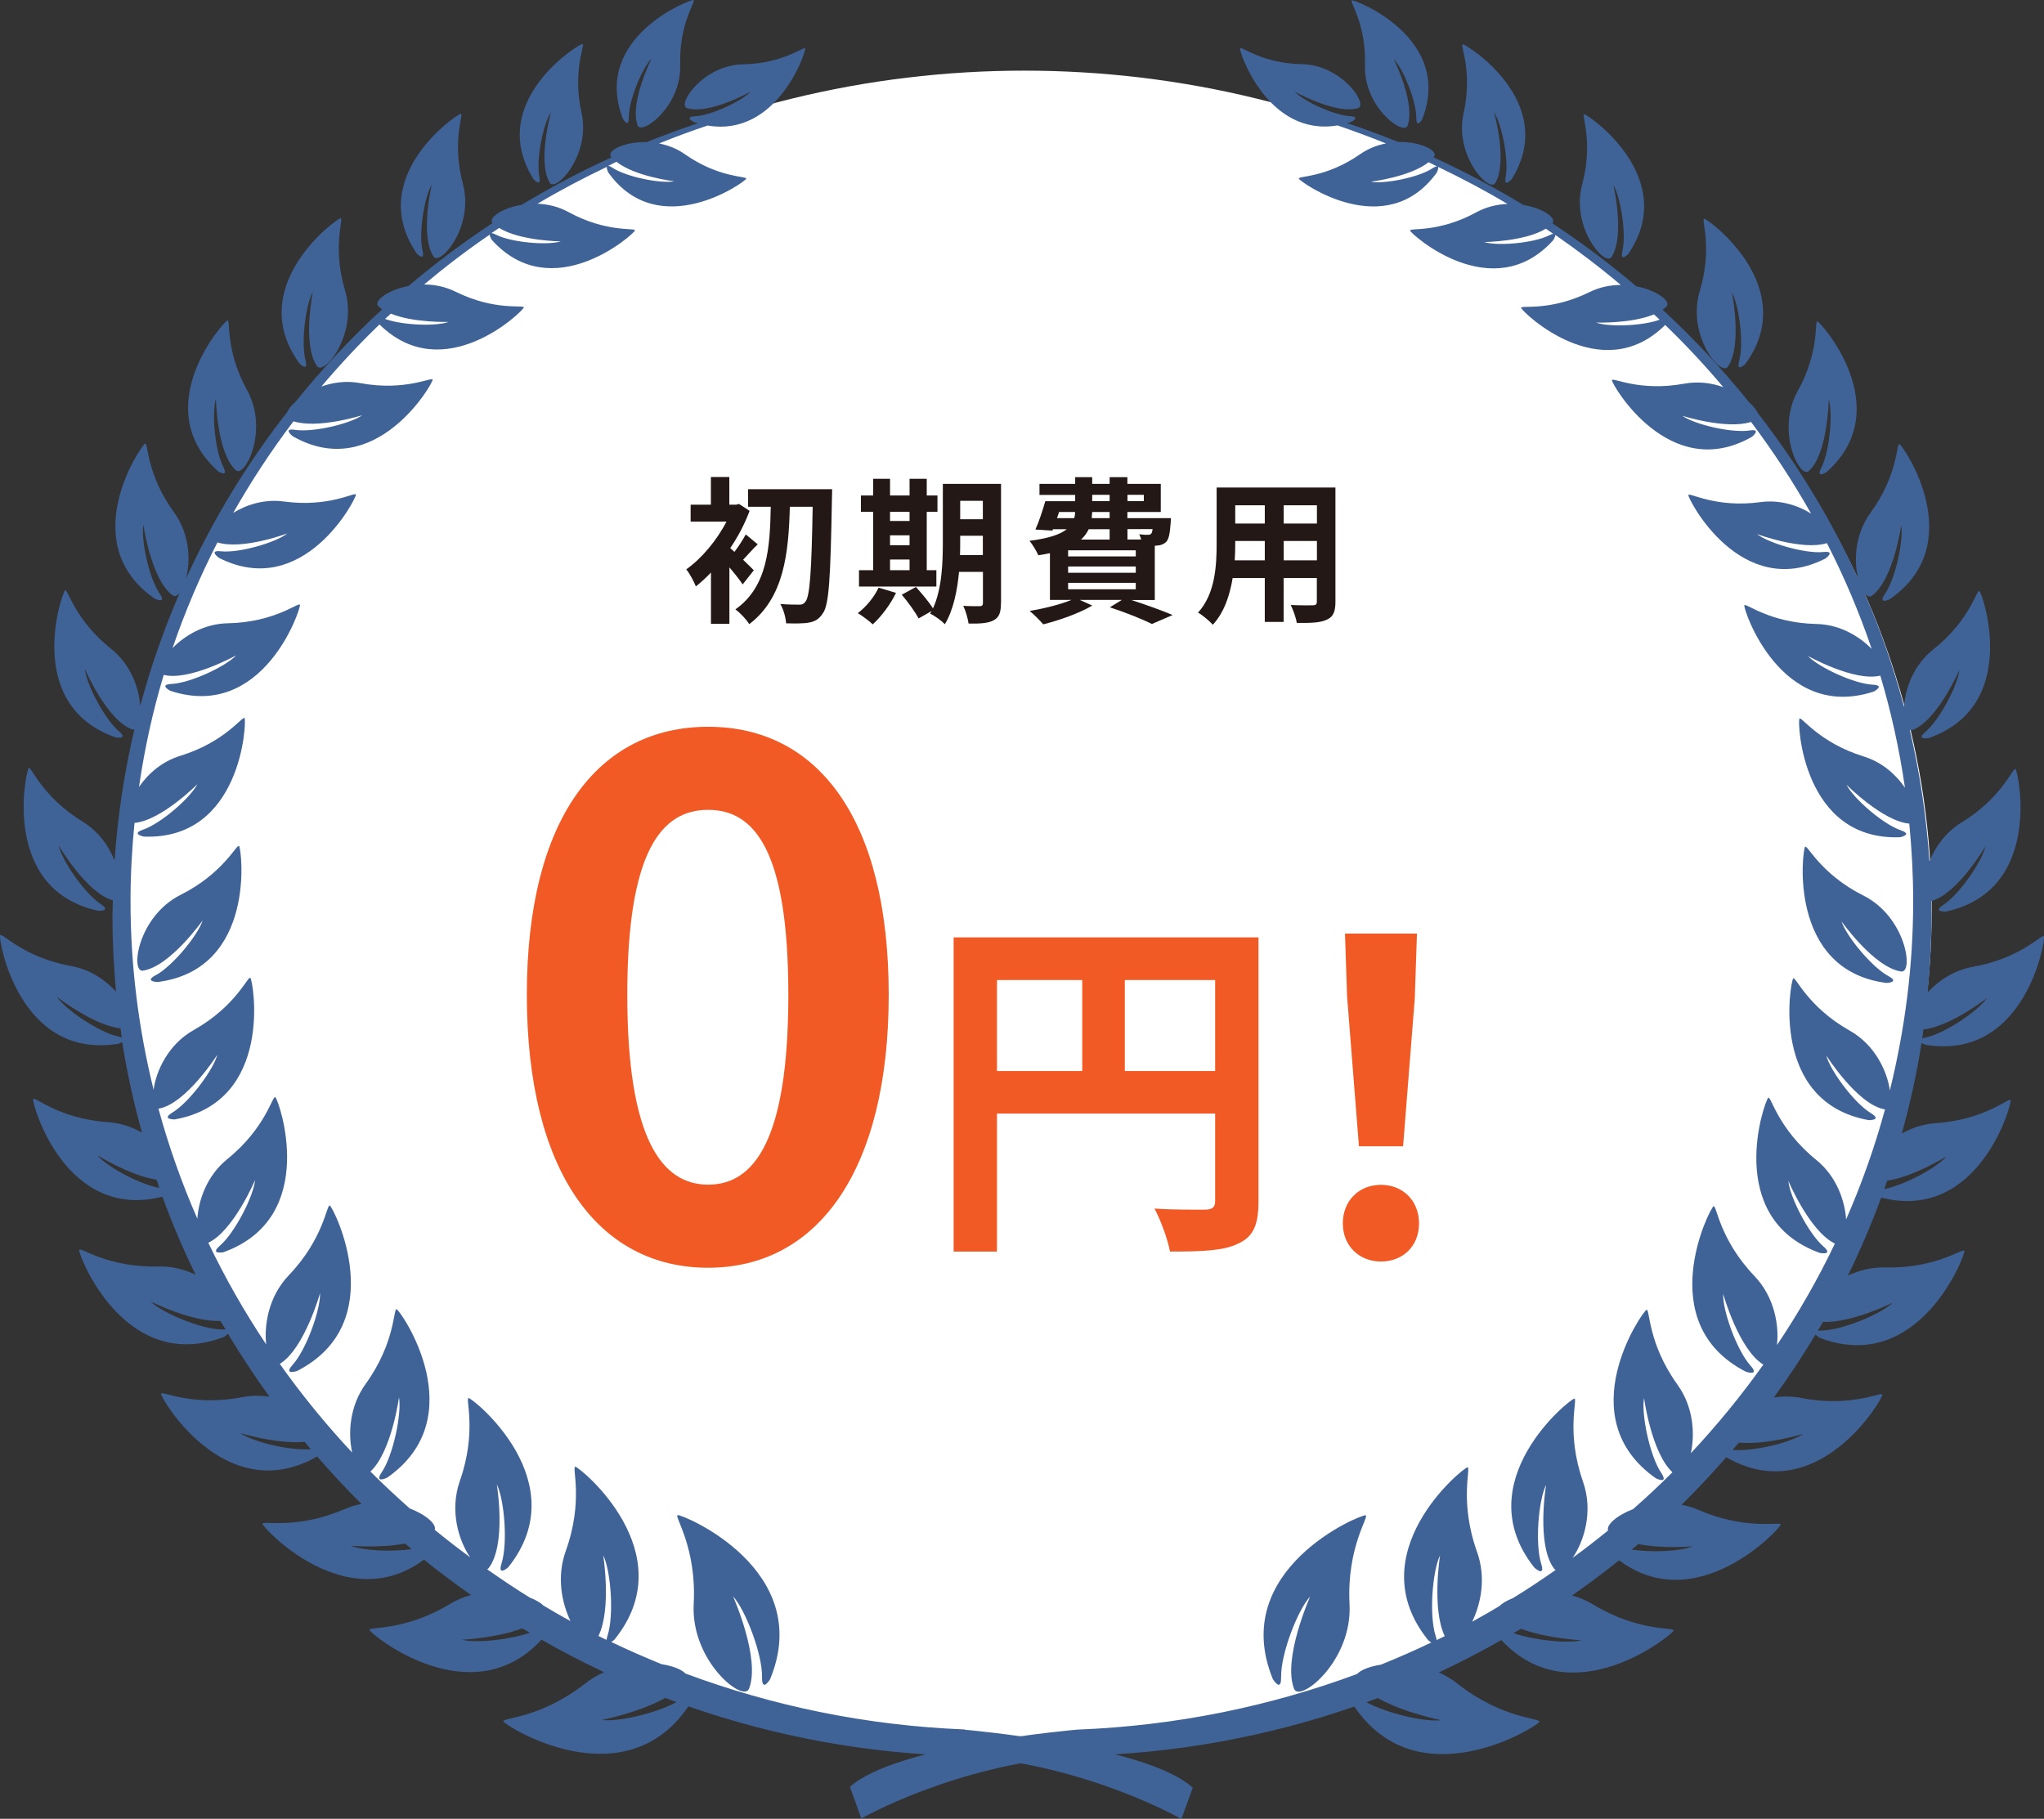 <?xml version="1.0" encoding="UTF-8"?>
<svg id="_レイヤー_2" data-name="レイヤー 2" xmlns="http://www.w3.org/2000/svg" viewBox="0 0 246.21 219.1">
  <rect x="0" y="0" width="246.21" height="219.1" fill="#333333" stroke="none"/>
  <defs>
    <style>
      .cls-1 {
        fill: #f15a24;
      }

      .cls-2 {
        fill: #fff;
      }

      .cls-3 {
        fill: #231815;
      }

      .cls-4 {
        fill: #406397;
      }
    </style>
  </defs>
  <g id="_レイヤー_2-2" data-name="レイヤー 2">
    <g>
      <ellipse class="cls-2" cx="123.38" cy="109.62" rx="109.3" ry="101.11"/>
      <g>
        <path class="cls-4" d="m116.2,208.34c-11.83-.47-23.15-2.83-33.64-6.74-.43-.47-1.48-.91-2.86-1.12-2.06-.84-4.09-1.73-6.07-2.68.2-.12.38-.28.38-.28,8.47-10.45-4.16-20.78-4.71-20.83-.46-.03,1.04,4.08-1.16,10.17-1.11,3.11-.47,6.26.58,8.42-1.1-.59-2.18-1.22-3.25-1.86-.34-.34-.92-.68-1.66-.97-1.75-1.08-3.45-2.23-5.14-3.41.07-.03.13-.06.18-.12,2.2-2.85.99-10.11.99-10.11.91,1.83,1.34,7.07.58,9.5-.54,1.71.81.48.81.48,8.22-10.3-4.24-20.33-4.78-20.37-.45-.03,1.05,3.98-1.06,9.98-1.27,3.64-.11,7.24,1.24,9.2-1.45-1.07-2.88-2.17-4.27-3.31.26-.64-1-1.81-3-2.57-1.62-1.44-3.21-2.91-4.74-4.45,2.55-2.37,3.44-8.94,3.44-8.94.34,1.95-.69,6.96-2.07,9.01-.98,1.45.64.67.64.67,10.49-7.33,1.64-20.11,1.15-20.29-.41-.16-.13,4-3.74,9-1.97,2.73-2.12,6.01-1.62,8.26-3.15-3.36-6.06-6.93-8.72-10.68,2.97-1.81,4.85-8.52,4.85-8.52.07,1.98-1.65,6.8-3.3,8.63-1.17,1.3.52.75.52.75,11.41-5.81,4.41-19.69,3.96-19.93-.39-.21-.68,3.94-4.95,8.4-2.45,2.57-2.97,6-2.72,8.32-2.61-3.9-4.94-8-6.97-12.24,3.05-1.45,5.63-7.55,5.63-7.55-.17,1.92-2.42,6.33-4.23,7.9-1.28,1.1.42.79.42.79,11.68-4.2,6.66-18.39,6.25-18.68-.34-.25-1.13,3.7-5.78,7.46-2.49,2.02-3.46,4.96-3.61,7.18-1.88-4.29-3.45-8.72-4.69-13.27.05,0,.07.01.11,0,3.25-.63,6.98-6.47,6.98-6.47-.48,1.83-3.39,5.73-5.4,6.95-1.42.86.28.83.28.83,11.99-2.14,9.45-16.7,9.11-17.05-.29-.3-1.7,3.4-6.82,6.28-3.13,1.75-4.55,5-4.84,7.2-1.81-7.34-2.79-14.98-2.78-22.82,0-3.15.18-6.26.48-9.33,3.2-.27,7.57-4.66,7.57-4.66-.83,1.63-4.38,4.73-6.53,5.47-1.52.52.09.84.09.84,11.79.44,12.38-13.87,12.13-14.27-.22-.34-2.31,2.87-7.75,4.54-2.27.7-3.91,2.21-4.97,3.75.67-4.61,1.66-9.12,2.98-13.5,3.11.77,8.73-2.36,8.73-2.36-1.25,1.34-5.52,3.34-7.79,3.45-1.6.08-.14.83-.14.83,11.21,3.69,15.73-9.91,15.61-10.36-.12-.39-3.02,2.12-8.7,2.22-2.87.06-5.21,1.51-6.65,2.99,1.5-4.39,3.31-8.64,5.41-12.73,2.97.95,8.42-1.08,8.42-1.08-1.4,1.1-5.79,2.38-7.99,2.15-1.56-.17-.27.78-.27.78,10.21,5.21,16.58-7.16,16.52-7.61-.04-.39-3.2,1.58-8.68.83-2.37-.32-4.52.4-6.1,1.37,2.17-3.83,4.59-7.51,7.26-11.03,2.96.95,8.28-.73,8.28-.73-1.46,1.03-5.9,2.09-8.09,1.76-1.54-.24-.3.76-.3.76,9.95,5.7,16.91-6.34,16.87-6.8-.03-.4-3.28,1.42-8.71.41-1.7-.32-3.31-.08-4.69.41,2.2-2.6,4.53-5.1,7-7.48,7.75,7.66,17.3-1.61,17.38-2.04.07-.37-3.44.47-8.23-1.91-1.27-.62-2.56-.86-3.78-.86,2.53-2.12,5.16-4.13,7.91-6.01-.01.23.24.63.24.63,7.29,8.1,17.15-.71,17.25-1.13.09-.36-3.38.31-7.99-2.21-1.23-.67-2.52-.96-3.74-1.01,2.7-1.61,5.5-3.08,8.36-4.45-.09.19.16.69.16.69,6.11,8.51,16.47,1.14,16.61.75.12-.34-3.27-.06-7.39-2.96-.99-.69-2.06-1.09-3.1-1.29,1.91-.78,3.86-1.5,5.84-2.16,8.42,1.42,11.86-8.91,11.76-9.28-.1-.34-2.59,1.81-7.46,1.9-4.88.09-8.01,4.89-6.78,5.28,2.64.83,7.66-1.98,7.66-1.98-1.08,1.15-4.74,2.86-6.69,2.96-1.38.07-.13.71-.13.71.17.06.34.07.51.12-2.09.7-4.16,1.46-6.19,2.28-2.7-.07-4.84,1.05-4.32,1.75.02.03.05.06.08.09-3.74,1.7-7.35,3.62-10.84,5.72-2.4.39-4.06,1.6-3.51,2.2,0,0,0,0,0,0-3.53,2.33-6.91,4.86-10.12,7.58-2.51.48-4.25,1.83-3.63,2.43.13.14.29.26.46.38-3.76,3.45-7.24,7.18-10.43,11.13-.52.46-.88.92-1.04,1.29-4.81,6.16-8.9,12.88-12.16,20.02.55-2.08.5-5.33-1.45-8-3.34-4.59-3.1-8.41-3.47-8.27-.45.17-8.54,11.98,1.16,18.69,0,0,1.49.71.59-.62-1.29-1.88-2.27-6.49-1.96-8.3,0,0,.92,6.65,3.54,8.52.25.18.55.05.83-.3-1.91,4.4-3.5,8.95-4.76,13.64-.13-2.12-1.08-4.97-3.5-6.9-4.44-3.54-5.22-7.29-5.54-7.05-.39.28-5.06,13.81,6.07,17.71,0,0,1.62.29.39-.75-1.73-1.48-3.9-5.66-4.08-7.48,0,0,2.65,6.16,5.67,7.26.1.04.21.03.3,0-1.21,5.13-2.02,10.41-2.39,15.81-.67-1.7-1.9-3.48-3.84-4.68-4.95-3.03-6.2-6.73-6.5-6.45-.35.33-3.41,14.62,8.36,17.18,0,0,1.67.09.3-.81-1.94-1.28-4.66-5.24-5.06-7.06,0,0,3.37,5.76,6.53,6.61-.01.63-.05,1.25-.05,1.89,0,3.07.16,6.11.43,9.11-1.28-1.39-3.11-2.68-5.46-3.09C2.75,115.3.2,112.28.01,112.66c-.21.45,2.22,15.03,14.24,13.08,0,0,.26-.09.47-.22.58,3.71,1.39,7.35,2.38,10.92-1.18-.67-2.55-1.15-4.09-1.26-5.97-.4-8.88-3.19-9.02-2.78-.17.47,3.82,14.74,15.57,11.76,1.17,3.21,2.51,6.35,4.01,9.4-1.3-.62-2.83-1.04-4.5-.99-6.17.15-9.43-2.43-9.54-2-.12.5,5.42,15.02,17.41,10.5,0,0,.33-.2.51-.41,1.56,2.61,3.24,5.15,5.01,7.6-1.05-.16-2.18-.17-3.33.06-6.07,1.16-9.7-.85-9.73-.41-.05.51,7.77,13.84,18.8,7.55,1.72,1.96,3.49,3.89,5.35,5.72-.69.13-1.37.32-2.07.63-5.82,2.51-9.93,1.31-9.86,1.76.06.5,10.07,11.29,19.45,4.31,1.82,1.49,3.73,2.9,5.67,4.26-.84.24-1.69.57-2.5,1.06-5.53,3.36-9.86,2.72-9.73,3.16.15.51,12.19,10.36,20.72,1.17,2.45,1.4,4.96,2.7,7.53,3.91-.77.35-1.54.79-2.26,1.36-5.42,4.25-10.06,4.12-9.87,4.57.22.52,14.52,9.58,22.29-1.81,10.46,3.64,21.68,5.75,33.4,5.98,14.83,1.14,25.98,7.59,25.98,7.59l1.37-3.76c-5.44-5.1-27.48-7-27.48-7ZM74.26,19.49c2.21,1.77,6.95,2.35,6.95,2.35-1.6.3-5.71-.51-7.4-1.61-.27-.18-.45-.25-.56-.24.34-.16.66-.34,1-.5Zm-14.13,7.97c2.49,1.56,7.42,1.62,7.42,1.62-1.62.5-5.95.14-7.83-.82-.25-.13-.4-.17-.52-.18.31-.21.62-.41.93-.62Zm-13.05,10.32c2.71,1.13,6.96,1,6.96,1-1.54.55-5.57.41-7.66-.36.23-.22.47-.43.7-.63ZM14.25,124.86c-2.3-.48-6.33-3.21-7.39-4.77,0,0,4.38,3.43,7.66,3.79.05.37.08.74.15,1.1-.11-.04-.23-.08-.41-.11Zm-2.52,14.31s3.91,2.45,7.13,2.94c.12.33.22.66.34,1-2.45-.47-6.32-2.56-7.48-3.94Zm15.02,20.99c-2.47-.02-7.19-1.98-8.61-3.38,0,0,4.98,2.51,8.42,2.34.21.36.42.72.63,1.07-.11-.02-.25-.04-.44-.04Zm2.18,12.47s4.42,1.37,7.76,1.06c.25.3.51.6.76.89-2.56.19-7-.88-8.52-1.95Zm13.31,13.57s3.51.33,6.55-.26c.26.22.53.45.8.68-2.57.35-5.92.17-7.35-.42Zm13.38,11.33s4.12-.18,7.28-1.37c.3.18.62.35.93.53-2.6.87-6.53,1.28-8.2.84Zm16.47-.46c1.6-3.28.57-9.72.57-9.72.92,1.88,1.32,7.23.52,9.7-.07.21-.11.37-.12.5-.32-.16-.65-.31-.97-.47Zm.41,10.12s4.46-.87,7.63-2.65c.46.17.92.34,1.37.51-2.58,1.37-7.08,2.41-9.01,2.14Zm20.27-4.92c5.44-13.22-10.58-19.87-11.14-19.75-.48.1,2.3,3.82,1.93,10.7-.37,6.88,5.99,11.93,6.66,10.22,1.43-3.62-1.92-11.13-1.92-11.13,1.5,1.63,3.54,6.96,3.49,9.71-.04,1.95.99.25.99.25ZM18.76,117.47c-1.45.78.23.83.23.83,11.93-1.53,10.13-16.02,9.81-16.38-.28-.31-1.85,3.27-7.03,5.87-5.19,2.6-6.08,9.36-4.56,9.14,3.25-.47,7.2-6.05,7.2-6.05-.57,1.78-3.61,5.5-5.65,6.6Zm7.5-60.7s1.34.86.63-.53c-1.01-1.97-1.4-6.53-.88-8.23,0,0,.09,6.52,2.39,8.63,1.09,1,4.03-4.8,1.36-9.64-2.67-4.84-1.97-8.49-2.36-8.4-.45.11-9.68,10.52-1.13,18.16Zm10.54-13.37c-.56-2.15.02-6.68.88-8.23,0,0-1.29,6.39.51,8.94.84,1.2,4.95-3.84,3.37-9.13-1.58-5.29-.12-8.72-.52-8.7-.46.01-11.71,8.21-4.97,17.5,0,0,1.13,1.13.72-.38Zm14.09-13.23c-.48-2.09.23-6.46,1.12-7.94,0,0-1.45,6.15.21,8.67.79,1.19,4.92-3.57,3.54-8.74-1.38-5.17.14-8.44-.25-8.45-.44,0-11.57,7.61-5.33,16.8,0,0,1.06,1.13.71-.35Zm14.07-8.93c-.4-2.07.48-6.33,1.41-7.74,0,0-1.67,5.96-.15,8.51.71,1.2,4.96-3.3,3.83-8.42-1.14-5.12.49-8.27.11-8.29-.44-.02-11.66,6.98-5.92,16.25,0,0,.99,1.15.72-.31Zm10.78-7.12c0-2.02,1.59-5.89,2.73-7.05,0,0-2.65,5.33-1.67,8.02.46,1.26,5.28-2.22,5.13-7.27-.14-5.04,1.95-7.72,1.6-7.81-.4-.1-12.26,4.5-8.51,14.28,0,0,.73,1.26.73-.17Z"/>
        <path class="cls-4" d="m102.4,215.31l1.35,3.76s11.17-6.44,25.99-7.55c11.71-.22,22.94-2.32,33.4-5.94,7.75,11.4,22.07,2.36,22.29,1.84.19-.45-4.45-.33-9.86-4.59-.72-.57-1.48-1.01-2.25-1.36,2.57-1.2,5.08-2.51,7.53-3.9,8.52,9.2,20.58-.63,20.74-1.14.12-.44-4.2.2-9.74-3.17-.81-.49-1.65-.83-2.49-1.06,1.94-1.36,3.84-2.76,5.67-4.24,9.36,7,19.38-3.79,19.46-4.29.07-.45-4.05.76-9.87-1.77-.69-.3-1.38-.5-2.06-.63,1.87-1.83,3.65-3.75,5.37-5.72,11.02,6.31,18.84-7.02,18.81-7.53-.03-.44-3.68,1.57-9.74.39-1.16-.22-2.27-.22-3.33-.06,1.78-2.45,3.46-4.99,5.02-7.59.18.21.52.41.52.41,11.96,4.54,17.53-9.98,17.41-10.48-.1-.43-3.37,2.15-9.54,1.99-1.67-.04-3.19.37-4.5.99,1.5-3.05,2.83-6.19,4.02-9.4,11.75,3,15.76-11.27,15.59-11.74-.12-.4-3.06,2.38-9.02,2.77-1.54.11-2.92.59-4.09,1.25.99-3.56,1.8-7.2,2.38-10.91.21.13.47.22.47.22,12.03,1.97,14.48-12.61,14.27-13.06-.18-.38-2.74,2.64-8.52,3.66-2.34.41-4.18,1.69-5.48,3.08.28-3,.45-6.04.45-9.11,0-.63-.02-1.25-.03-1.88,3.17-.84,6.54-6.6,6.54-6.6-.41,1.82-3.13,5.78-5.07,7.05-1.37.9.3.81.3.81,11.76-2.54,8.73-16.83,8.39-17.16-.31-.28-1.56,3.42-6.52,6.44-1.94,1.2-3.16,2.97-3.85,4.67-.36-5.4-1.16-10.67-2.36-15.81.09.03.19.05.29,0,3.02-1.1,5.68-7.26,5.68-7.26-.18,1.82-2.36,6-4.09,7.47-1.23,1.04.39.75.39.75,11.14-3.89,6.49-17.42,6.11-17.71-.33-.24-1.11,3.51-5.56,7.04-2.43,1.93-3.38,4.77-3.52,6.89-1.24-4.69-2.84-9.25-4.74-13.65.29.35.59.48.84.3,2.62-1.86,3.56-8.51,3.56-8.51.3,1.81-.68,6.41-1.97,8.3-.9,1.32.58.62.58.62,9.71-6.7,1.63-18.52,1.18-18.69-.38-.14-.14,3.68-3.49,8.27-1.95,2.68-2.01,5.92-1.46,8-3.26-7.14-7.33-13.86-12.13-20.03-.16-.37-.52-.83-1.04-1.29-3.19-3.96-6.67-7.68-10.41-11.14.16-.12.32-.24.46-.38.61-.6-1.12-1.96-3.63-2.44-3.2-2.72-6.58-5.26-10.11-7.59h0c.56-.61-1.11-1.82-3.5-2.21-3.47-2.11-7.09-4.03-10.82-5.74.02-.03.05-.06.07-.09.52-.7-1.62-1.82-4.32-1.76-2.03-.82-4.09-1.58-6.17-2.28.17-.05.33-.07.5-.12,0,0,1.24-.64-.13-.71-1.96-.1-5.61-1.82-6.69-2.96,0,0,5.04,2.81,7.66,1.99,1.24-.38-1.89-5.19-6.77-5.29-4.88-.09-7.36-2.25-7.46-1.91-.11.37,3.33,10.7,11.75,9.29,1.96.67,3.92,1.39,5.83,2.17-1.04.2-2.1.6-3.1,1.29-4.14,2.89-7.52,2.61-7.39,2.95.14.39,10.48,7.78,16.61-.72,0,0,.26-.51.16-.7,2.86,1.38,5.66,2.85,8.36,4.47-1.22.05-2.51.33-3.74,1-4.6,2.52-8.08,1.84-7.99,2.21.1.42,9.96,9.24,17.25,1.15,0,0,.25-.4.24-.63,2.73,1.89,5.37,3.9,7.89,6.03-1.22,0-2.52.24-3.77.86-4.81,2.37-8.31,1.53-8.24,1.9.09.43,9.62,9.72,17.36,2.06,2.47,2.38,4.8,4.88,7,7.49-1.38-.5-3-.73-4.71-.42-5.43,1-8.68-.82-8.71-.42-.04.46,6.91,12.51,16.87,6.82,0,0,1.24-1-.3-.76-2.19.33-6.64-.74-8.09-1.77,0,0,5.32,1.69,8.28.74,2.65,3.52,5.07,7.21,7.23,11.04-1.57-.98-3.73-1.7-6.1-1.38-5.46.74-8.62-1.24-8.68-.85-.06.45,6.3,12.84,16.52,7.64,0,0,1.29-.94-.26-.78-2.2.22-6.59-1.06-7.99-2.16,0,0,5.46,2.03,8.42,1.09,2.09,4.09,3.91,8.35,5.39,12.74-1.45-1.48-3.79-2.94-6.65-3-5.69-.12-8.58-2.63-8.69-2.24-.13.46,4.38,14.05,15.59,10.38,0,0,1.46-.75-.15-.83-2.27-.12-6.53-2.12-7.78-3.46,0,0,5.6,3.14,8.72,2.37,1.31,4.38,2.3,8.89,2.97,13.5-1.06-1.54-2.71-3.06-4.97-3.76-5.43-1.68-7.52-4.89-7.74-4.55-.26.4.32,14.71,12.11,14.28,0,0,1.61-.32.09-.84-2.15-.74-5.7-3.84-6.53-5.48,0,0,4.37,4.4,7.56,4.68.3,3.07.47,6.18.47,9.33,0,7.84-1,15.47-2.81,22.81-.3-2.2-1.72-5.45-4.83-7.2-5.12-2.89-6.52-6.58-6.81-6.29-.35.35-2.9,14.91,9.09,17.07,0,0,1.69.03.28-.83-2.02-1.22-4.91-5.12-5.39-6.96,0,0,3.71,5.85,6.97,6.48.04,0,.07,0,.11,0-1.24,4.55-2.81,8.99-4.69,13.27-.15-2.22-1.12-5.17-3.61-7.18-4.64-3.77-5.42-7.72-5.77-7.47-.41.29-5.46,14.48,6.22,18.69,0,0,1.7.32.42-.79-1.81-1.57-4.05-5.98-4.22-7.9,0,0,2.57,6.11,5.61,7.56-2.02,4.24-4.36,8.33-6.98,12.23.27-2.31-.26-5.75-2.71-8.32-4.26-4.46-4.55-8.61-4.93-8.4-.46.25-7.48,14.11,3.92,19.94,0,0,1.7.55.53-.75-1.65-1.84-3.37-6.65-3.29-8.64,0,0,1.87,6.71,4.84,8.52-2.66,3.74-5.58,7.31-8.73,10.67.49-2.25.35-5.53-1.62-8.26-3.6-5.01-3.3-9.16-3.72-9.01-.48.18-9.36,12.95,1.13,20.3,0,0,1.6.78.63-.67-1.37-2.05-2.41-7.06-2.06-9.01,0,0,.88,6.58,3.42,8.95-1.53,1.53-3.11,3.01-4.74,4.44-1.99.76-3.26,1.93-3.01,2.57-1.39,1.14-2.82,2.24-4.27,3.3,1.34-1.95,2.53-5.55,1.24-9.2-2.09-5.99-.58-10.01-1.04-9.98-.53.04-13.01,10.04-4.81,20.36,0,0,1.36,1.24.82-.48-.76-2.42-.32-7.67.59-9.49,0,0-1.21,7.26.98,10.11.05.06.11.1.18.13-1.68,1.18-3.39,2.32-5.15,3.4-.74.29-1.32.64-1.66.98-1.07.64-2.15,1.26-3.25,1.86,1.05-2.16,1.7-5.3.58-8.42-2.18-6.1-.68-10.2-1.15-10.17-.54.04-13.19,10.36-4.73,20.82,0,0,.17.15.37.28-1.98.95-4.02,1.84-6.07,2.67-1.38.21-2.42.64-2.86,1.12-10.51,3.9-21.83,6.24-33.67,6.7,0,0-22.04,1.86-27.48,6.96ZM173.08,20.05c-.11,0-.29.06-.56.24-1.68,1.1-5.79,1.9-7.39,1.6,0,0,4.74-.58,6.95-2.35.34.16.66.34,1,.5Zm14.05,8.12c-.12,0-.27.05-.53.18-1.87.95-6.21,1.31-7.82.81,0,0,4.92-.06,7.42-1.61.31.21.61.41.92.63Zm12.79,10.34c-2.08.77-6.12.9-7.66.35,0,0,4.25.14,6.97-.99.22.21.45.42.68.64Zm31.62,86.6c.06-.36.1-.73.14-1.1,3.28-.35,7.66-3.78,7.66-3.78-1.06,1.56-5.09,4.28-7.39,4.76-.19.04-.31.08-.41.11Zm-4.57,18.12c.11-.34.23-.67.35-1,3.22-.48,7.14-2.92,7.14-2.92-1.17,1.37-5.04,3.45-7.49,3.93Zm-8.01,17.08c.21-.36.43-.71.63-1.07,3.45.17,8.43-2.33,8.43-2.33-1.43,1.39-6.14,3.35-8.62,3.37-.19,0-.32.02-.44.04Zm-10.27,14.36c.26-.29.52-.59.77-.89,3.34.32,7.76-1.05,7.76-1.05-1.53,1.07-5.97,2.13-8.53,1.94Zm-12.16,12.01c.27-.22.54-.45.81-.67,3.04.59,6.55.27,6.55.27-1.43.59-4.77.76-7.35.4Zm-14.23,10.06c.3-.18.62-.35.92-.53,3.15,1.19,7.28,1.38,7.28,1.38-1.68.43-5.62.02-8.2-.85Zm-9.25.83c-.01-.13-.05-.29-.12-.5-.8-2.46-.39-7.82.53-9.7,0,0-1.02,6.44.57,9.73-.32.16-.65.31-.98.47Zm-8.45,7.49c.46-.16.91-.34,1.37-.5,3.16,1.79,7.63,2.66,7.63,2.66-1.93.26-6.43-.79-9-2.15Zm-10.28-3.04c-.06-2.75,1.99-8.08,3.5-9.7,0,0-3.36,7.5-1.94,11.13.67,1.71,7.04-3.33,6.68-10.21-.36-6.88,2.42-10.6,1.94-10.7-.57-.13-16.59,6.51-11.18,19.73,0,0,1.04,1.7.99-.25Zm67.48-91.05s3.95,5.59,7.2,6.06c1.53.22.63-6.55-4.55-9.15-5.18-2.6-6.74-6.18-7.02-5.87-.32.36-2.14,14.86,9.79,16.4,0,0,1.68-.05.24-.83-2.04-1.11-5.08-4.83-5.65-6.61Zm-2.89-72.26c-.37-.1.32,3.56-2.36,8.39-2.68,4.83.25,10.64,1.34,9.64,2.3-2.11,2.39-8.63,2.39-8.63.51,1.7.12,6.27-.89,8.23-.72,1.39.63.53.63.53,8.56-7.63-.67-18.05-1.12-18.16Zm-8.68,5.15c6.74-9.28-4.49-17.5-4.96-17.51-.39-.01,1.07,3.41-.52,8.7-1.6,5.29,2.51,10.34,3.37,9.14,1.79-2.56.5-8.95.5-8.95.87,1.56,1.45,6.09.88,8.23-.41,1.5.72.38.72.38Zm-14.09-13.28c6.25-9.18-4.87-16.81-5.31-16.81-.38,0,1.13,3.28-.25,8.45-1.38,5.17,2.75,9.94,3.53,8.75,1.66-2.52.23-8.68.23-8.68.88,1.48,1.58,5.86,1.09,7.94-.34,1.47.72.35.72.35Zm-14.05-8.99c5.75-9.26-5.46-16.27-5.89-16.25-.39.02,1.24,3.17.1,8.29-1.15,5.12,3.09,9.62,3.81,8.42,1.53-2.55-.14-8.51-.14-8.51.93,1.41,1.79,5.67,1.4,7.74-.28,1.45.71.31.71.31Zm-10.76-7.27C175.09,4.56,163.25-.05,162.84.05c-.35.08,1.74,2.77,1.58,7.81-.16,5.05,4.66,8.54,5.13,7.27.98-2.68-1.66-8.01-1.66-8.01,1.13,1.17,2.71,5.04,2.71,7.05,0,1.43.73.18.73.18Z"/>
      </g>
      <g>
        <path class="cls-3" d="m89.47,70.42c-.36-.55-.99-1.35-1.61-2.07v6.8h-2.22v-6.18c-.61.64-1.21,1.19-1.82,1.67-.21-.55-.8-1.65-1.16-2.05,1.84-1.29,3.7-3.51,4.85-5.76h-4.32v-2.03h2.44v-3.34h2.22v3.34h.81l.36-.09,1.27.83c-.57,1.55-1.38,3.09-2.33,4.49.15.13.32.28.51.45.49-.64,1.04-1.5,1.36-2.1l1.44,1.19c-.66.64-1.25,1.33-1.76,1.86.57.55,1.08,1.04,1.29,1.27l-1.35,1.71Zm10.76-11.5s0,.83-.02,1.14c-.17,9.48-.34,12.77-1.08,13.8-.49.76-.97,1-1.69,1.14-.68.13-1.72.11-2.75.09-.04-.66-.3-1.67-.7-2.33.99.08,1.88.08,2.33.08.3,0,.49-.08.7-.36.53-.63.74-3.68.87-11.43h-2.75c-.15,5.48-.66,10.93-4.89,14.14-.38-.61-1.08-1.35-1.67-1.78,3.89-2.73,4.17-7.52,4.26-12.36h-2.73v-2.12h10.1Z"/>
        <path class="cls-3" d="m107.93,71.42c-.66,1.38-1.78,2.86-2.8,3.79-.42-.4-1.29-1.04-1.8-1.35.99-.74,1.97-1.93,2.5-3.07l2.1.63Zm4.85-.76h-9.31v-1.97h1.71v-7.03h-1.48v-1.97h1.48v-2.01h2.03v2.01h2.35v-2.01h2.07v2.01h1.29v1.97h-1.29v7.03h1.16v1.97Zm-5.57-9v1.1h2.35v-1.1h-2.35Zm0,4.02h2.35v-1.19h-2.35v1.19Zm0,3.01h2.35v-1.29h-2.35v1.29Zm13.36,3.96c0,1.12-.21,1.71-.87,2.07s-1.63.42-3.03.4c-.08-.59-.36-1.57-.64-2.14.81.06,1.72.04,1.99.04.28,0,.38-.09.38-.4v-3.73h-2.88c-.21,2.24-.68,4.61-1.71,6.31-.36-.4-1.29-1.08-1.78-1.27.06-.11.13-.21.19-.32l-1.57.89c-.38-.74-1.29-1.99-2.03-2.86l1.71-.93c.68.76,1.57,1.8,2.05,2.58,1.1-2.37,1.19-5.57,1.19-8.04v-6.96h7.01v14.37Zm-2.18-5.78v-2.33h-2.73v.7c0,.49,0,1.04-.02,1.63h2.75Zm-2.73-6.54v2.22h2.73v-2.22h-2.73Z"/>
        <path class="cls-3" d="m136.25,72.27c1.82.59,3.81,1.31,5,1.82l-2.5,1.08c-1.12-.57-3.09-1.36-5.06-2.01l1.44-.89h-5.06l1.5.68c-1.57.93-3.98,1.78-5.91,2.26-.36-.44-1.16-1.23-1.63-1.61,1.76-.3,3.7-.78,5.02-1.33h-2.58v-5.63c-.44.09-.89.17-1.4.25-.19-.47-.72-1.33-1.06-1.74,2.35-.3,3.71-.78,4.49-1.4h-1.67l-.06.17-2.05-.13c.42-.93.87-2.29,1.19-3.41h3.6v-.76h-4.3v-1.33h4.3v-.81h2.05v.81h2.1v-.81h2.14v.81h4.02v3.39h-4.02v.74h5.25s-.02.38-.04.59c-.09,1.23-.21,1.91-.53,2.26-.28.28-.7.44-1.1.45-.08,0-.17.02-.28.02v6.54h-2.86Zm-8.93-9.85h2.07c.08-.23.11-.47.11-.74h-1.93l-.25.74Zm9.49,3.87h-8.15v.74h8.15v-.74Zm0,1.95h-8.15v.76h8.15v-.76Zm-8.15,2.75h8.15v-.78h-8.15v.78Zm2.48-7.24c-.21.45-.51.87-.93,1.25h3.45v-1.25h-2.52Zm2.52-2.07h-2.1c-.02.25-.04.49-.06.74h2.16v-.74Zm-2.1-1.31h2.1v-.76h-2.1v.76Zm4.25-.76v.76h1.97v-.76h-1.97Zm0,4.13v1.25h1.65c-.06-.23-.15-.45-.23-.63.44.06.83.08,1.04.06.17,0,.28,0,.4-.13.08-.09.13-.27.17-.55h-3.03Z"/>
        <path class="cls-3" d="m160.86,72.48c0,1.21-.27,1.82-1.02,2.16-.78.38-1.93.42-3.64.4-.08-.61-.44-1.57-.72-2.16,1.06.06,2.31.04,2.65.04.36,0,.49-.11.49-.45v-2.84h-4v5.29h-2.27v-5.29h-3.87c-.34,2.07-1.02,4.15-2.39,5.63-.36-.42-1.27-1.19-1.78-1.46,2.07-2.27,2.24-5.65,2.24-8.3v-6.77h14.31v13.76Zm-8.51-4.98v-2.33h-3.56v.34c0,.61-.02,1.29-.06,1.99h3.62Zm-3.56-6.63v2.2h3.56v-2.2h-3.56Zm9.84,0h-4v2.2h4v-2.2Zm0,6.63v-2.33h-4v2.33h4Z"/>
      </g>
      <g>
        <path class="cls-1" d="m63.46,119.83c0-21.23,8.61-32.28,21.84-32.28s21.75,11.14,21.75,32.28-8.53,32.89-21.75,32.89-21.84-11.57-21.84-32.89Zm31.5,0c0-17.4-4.09-22.27-9.66-22.27s-9.74,4.87-9.74,22.27,4.18,22.88,9.74,22.88,9.66-5.39,9.66-22.88Z"/>
        <path class="cls-1" d="m151.59,144.72c0,2.83-.61,4.26-2.44,5.09-1.74.87-4.35.96-8.22.96-.26-1.44-1.13-3.83-1.87-5.18,2.48.17,5.31.13,6.18.13.83-.04,1.13-.3,1.13-1.04v-10.53h-26.28v16.62h-5.22v-37.85h36.72v31.8Zm-31.5-15.7h10.27v-10.96h-10.27v10.96Zm26.28,0v-10.96h-10.88v10.96h10.88Z"/>
        <path class="cls-1" d="m161.75,147.38c0-2.77,1.98-4.65,4.59-4.65s4.59,1.88,4.59,4.65-1.98,4.59-4.59,4.59-4.59-1.88-4.59-4.59Zm.52-27.14l-.26-7.78h8.67l-.26,7.78-1.41,17.85h-5.32l-1.41-17.85Z"/>
      </g>
    </g>
  </g>
</svg>